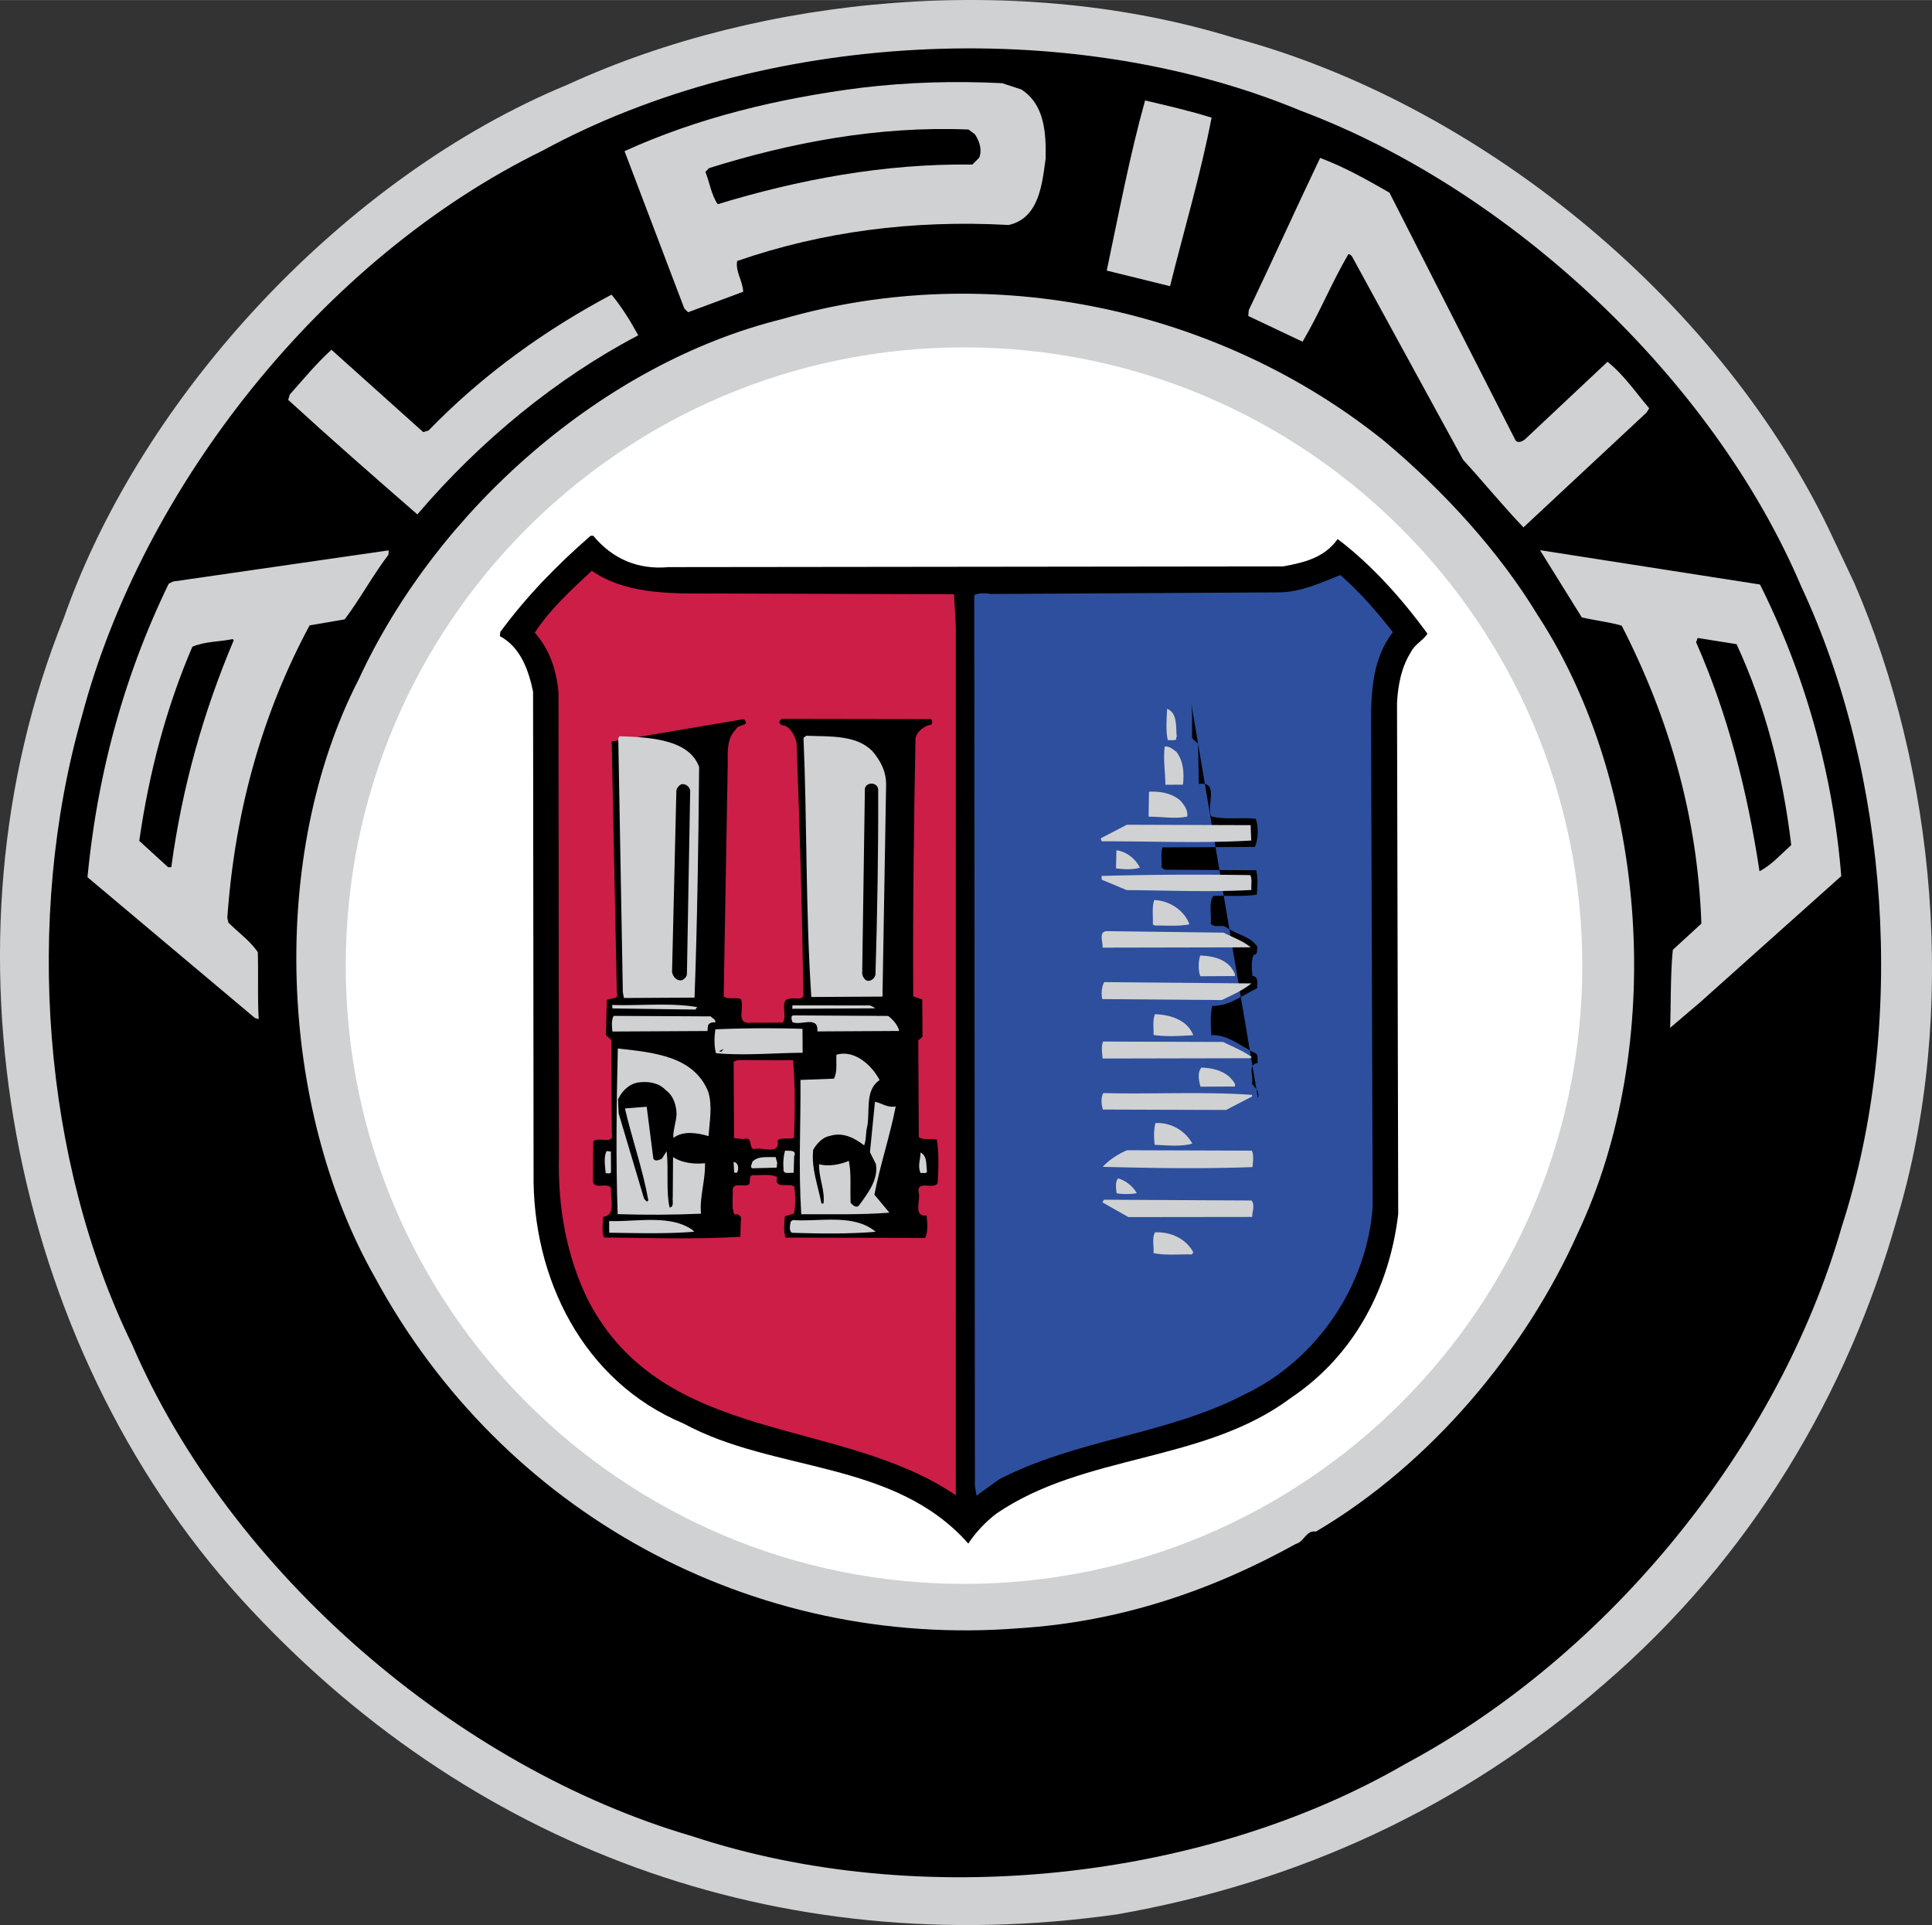 <?xml version="1.0" encoding="UTF-8"?>
<svg width="500" height="498.22" version="1.1" viewBox="0 0 38.551 38.411" xmlns="http://www.w3.org/2000/svg" xmlns:cc="http://creativecommons.org/ns#" xmlns:dc="http://purl.org/dc/elements/1.1/" xmlns:rdf="http://www.w3.org/1999/02/22-rdf-syntax-ns#">
<rect x="0" y="0" width="38.551" height="38.411" fill="#333333" stroke="none"/>
<path d="m36.995 11.62c1.631 3.752 2.082 8.602 0.864 12.677-0.987 3.502-2.908 6.776-5.861 9.314-2.826 2.463-6.092 3.953-9.712 4.588-6.776 0.959-12.976-1.348-17.474-6.293-4.626-5.093-6.154-13.083-3.54-19.571 1.565-4.469 5.631-8.825 10.06-10.65 3.9-1.791 9.047-2.243 13.292-0.931 4.817 1.288 9.585 5.118 11.846 9.757l0.525 1.11z" clip-rule="evenodd" fill="#d0d1d3" fill-rule="evenodd"/>
<path d="m35.936 11.689c1.758 3.752 2.125 8.74 0.812 12.795-1.248 4.34-4.594 8.512-8.714 10.717-4.003 2.321-9.668 2.946-14.232 1.435-4.659-1.363-9.204-5.247-11.168-9.813-1.779-3.646-2.155-8.486-1.001-12.529 1.204-4.563 4.792-9.138 9.198-11.292 4.342-2.365 10.474-2.728 15.126-0.793 4.173 1.566 8.209 5.327 9.98 9.481z" clip-rule="evenodd" fill-rule="evenodd"/>
<path d="m30.694 12.29c2.212 3.41 2.548 8.589 0.788 12.318-1.046 2.337-2.92 4.593-5.223 5.952-0.201-0.031-0.232 0.203-0.401 0.246-1.679 0.931-3.509 1.556-5.521 1.683-5.327 0.421-10.311-2.296-12.859-7.007-1.926-3.401-2.123-8.422-0.32-11.928 1.571-3.399 4.892-6.31 8.447-7.188 4.178-1.21 8.751-0.197 12.018 2.435 1.181 0.989 2.3 2.212 3.07 3.49z" clip-rule="evenodd" fill="#d0d1d3" fill-rule="evenodd"/>
<path d="m19.236 31.604c6.814 0 12.337-5.524 12.337-12.337 0-6.814-5.523-12.337-12.337-12.337-6.813 0-12.337 5.524-12.337 12.337 0 6.813 5.524 12.337 12.337 12.337z" clip-rule="evenodd" fill="#fff" fill-rule="evenodd"/>
<path d="m20.38 1.784c0.468 0.305 0.492 0.866 0.485 1.375-0.071 0.52-0.131 1.188-0.734 1.329-1.939-0.106-3.739 0.137-5.421 0.718-0.041 0.202 0.108 0.392 0.12 0.614l-1.1 0.409-0.075-0.074-1.193-3.14c1.458-0.665 3.067-1.055 4.729-1.266 0.921-0.111 1.875-0.138 2.807-0.09l0.382 0.125zm3.796 0.562c-0.216 1.124-0.549 2.239-0.829 3.363l-1.263-0.311c0.238-1.124 0.454-2.28 0.765-3.395 0.445 0.104 0.891 0.207 1.326 0.343z" clip-rule="evenodd" fill="#d0d1d3" fill-rule="evenodd"/>
<path d="m19.453 2.678c0.085 0.127 0.15 0.296 0.087 0.466l-0.137 0.138c-1.78-0.022-3.484 0.305-5.081 0.791-0.128-0.179-0.161-0.433-0.247-0.645l0.074-0.075c1.618-0.507 3.375-0.845 5.177-0.77l0.128 0.095z" clip-rule="evenodd" fill-rule="evenodd"/>
<path d="m27.724 3.841 2.506 4.924c0.043 0.095 0.149 0.041 0.201-0.001l1.645-1.546c0.33 0.263 0.554 0.601 0.832 0.928l-0.053 0.085-2.456 2.291c-0.405-0.422-0.8-0.907-1.205-1.35l-2.216-4.056c-0.021-0.021-0.042-0.053-0.075-0.042-0.335 0.574-0.576 1.179-0.912 1.743l-1.083-0.513 0.01-0.116c0.482-1.009 0.942-2.029 1.424-3.038 0.477 0.178 0.924 0.429 1.381 0.692zm-14.987 2.848c-1.616 0.846-3.146 2.094-4.409 3.574-0.884-0.769-1.714-1.495-2.577-2.285l0.031-0.106c0.274-0.309 0.537-0.628 0.832-0.894l1.831 1.643 0.106-0.032c1.096-1.129 2.341-2.015 3.651-2.711 0.203 0.243 0.385 0.538 0.534 0.813z" clip-rule="evenodd" fill="#d0d1d3" fill-rule="evenodd"/>
<path d="m11.837 10.688c0.384 0.464 0.894 0.684 1.508 0.627l12.259-0.014c0.402-0.076 0.815-0.163 1.088-0.546 0.692 0.526 1.289 1.201 1.791 1.887-0.074 0.128-0.253 0.213-0.326 0.362-0.189 0.298-0.261 0.648-0.281 1.019l0.024 10.203c-0.172 1.442-0.853 2.802-2.142 3.667-1.741 1.302-4.116 1.103-5.878 2.31-0.211 0.16-0.422 0.384-0.558 0.597-1.482-1.677-3.865-1.409-5.681-2.395-2.007-0.837-3.025-2.908-2.994-5.005l-0.01-9.599c-0.087-0.423-0.249-0.889-0.663-1.109l0.01-0.085c0.526-0.713 1.116-1.32 1.801-1.917l0.053-4.39e-4z" clip-rule="evenodd" fill-rule="evenodd"/>
<path d="m7.749 11.071c-0.315 0.415-0.567 0.883-0.872 1.287l-0.699 0.12c-0.954 1.775-1.494 3.727-1.642 5.836l0.022 0.095c0.213 0.211 0.436 0.368 0.586 0.59 0.013 0.445-0.006 0.911 0.018 1.335l-0.074-0.021-3.342-2.81c0.2-2.088 0.74-4.041 1.621-5.857l0.084-0.043 4.266-0.617h0.042l-0.01 0.084zm27.37 0.591a15.862 15.862 0 0 1 1.621 5.819l-2.814 2.516-0.601 0.512c0.019-0.488 0.005-1.07 0.055-1.558l0.569-0.522c-0.075-2.161-0.658-4.128-1.59-5.946-0.255-0.073-0.53-0.103-0.796-0.165l-0.834-1.341 4.39 0.685z" clip-rule="evenodd" fill="#d0d1d3" fill-rule="evenodd"/>
<path d="m14.1 11.841 4.937 0.015 0.036 0.657-2.19e-4 17.323c-2.318-1.577-5.822-0.996-7.332-3.88-0.429-0.866-0.614-1.851-0.588-2.889l-0.009-9.26c-0.045-0.445-0.174-0.847-0.473-1.184 0.315-0.479 0.705-0.83 1.137-1.235 0.638 0.442 1.465 0.458 2.291 0.454z" clip-rule="evenodd" fill="#cc1e47" fill-rule="evenodd"/>
<path d="m26.748 11.475c0.373 0.326 0.725 0.727 1.045 1.138-0.389 0.5-0.439 1.147-0.435 1.814l0.032 9.652c-0.107 1.558-1.106 3.057-2.554 3.743-1.532 0.803-3.375 0.898-4.907 1.701l-0.443 0.32-0.033-0.19-0.013-17.779c0.074-0.043 0.212-0.044 0.328-0.023l5.774-0.032c0.445-0.013 0.815-0.195 1.206-0.346z" clip-rule="evenodd" fill="#2d4f9e" fill-rule="evenodd"/>
<path d="m4.665 12.772c-0.607 1.434-1.033 2.941-1.247 4.531l-0.064 2.2e-4 -0.575-0.526c0.194-1.357 0.536-2.652 1.059-3.873 0.243-0.107 0.54-0.098 0.804-0.153l0.022 0.021zm29.985 0.079c0.579 1.247 0.925 2.601 1.092 4.01-0.19 0.17-0.4 0.405-0.633 0.523-0.242-1.599-0.632-3.133-1.265-4.57l0.031-0.085 0.774 0.123zm-10.897 1.077c0.054 0.254 0.024 0.529 0.036 0.805l0.117 0.105 0.015 0.805c0.423-0.066 0.14 0.444 0.247 0.645 0.255 0.073 0.593 0.018 0.89 0.048 0.054 0.159 0.055 0.392-0.018 0.562l-1.843 0.01c-0.042 0.117-0.009 0.265-0.019 0.403l0.064 0.042 1.823 0.011c0.043 0.148 0.023 0.328 0.013 0.487-0.275 0.044-0.583 0.014-0.869 0.026-0.094 0.138-0.03 0.371-0.05 0.551 0.064 0.095 0.222 0.009 0.308 0.073 0.202 0.147 0.51 0.188 0.627 0.399-0.021 0.053 0.012 0.148-0.073 0.149-0.063 0.106-0.041 0.297-0.03 0.424 0.117 0.01 0.096 0.126 0.096 0.19l4.39e-4 0.053c-0.296 0.14-0.56 0.363-0.899 0.355-0.041 0.18-0.03 0.392-0.018 0.583 0.35-0.013 0.606 0.241 0.892 0.366 0.053 0.042 0.022 0.127 0.033 0.19-0.212 0.033-0.073 0.276-0.114 0.414 0.053 0.074 0.159 0.147 0.118 0.285" clip-rule="evenodd" fill-rule="evenodd"/>
<path d="m23.482 14.703c-0.021 0.011-0.01 0.032-0.01 0.053-0.053 0.021-0.116 0.011-0.17 0.011-0.043-0.169-0.023-0.424-0.014-0.625 0.212 0.084 0.171 0.359 0.193 0.561z" clip-rule="evenodd" fill="#d0d1d3" fill-rule="evenodd"/>
<path d="m14.845 14.348c0.138 0.148-0.127 0.096-0.158 0.202-0.19 0.181-0.167 0.456-0.166 0.711l-0.081 4.62c0.096 0.074 0.233 0.009 0.339 0.051 0.086 0.138-0.093 0.477 0.151 0.476l0.689-0.004c0.105-0.138-0.087-0.476 0.156-0.478 0.085-0.022 0.202 0.031 0.254-0.044-0.02-1.705-0.071-3.348-0.134-5.064-0.032-0.127-0.097-0.264-0.224-0.338-0.043 0-0.085-0.01-0.117-0.052-0.011-0.042 0.032-0.085 0.063-0.085l2.956 5e-3c0.043 0.021 0.021 0.063 0.022 0.105-0.138 0.022-0.296 0.129-0.327 0.277-0.033 1.706-0.055 3.391-0.046 5.15l0.181 0.063 0.004 0.742-0.084 0.075 0.011 1.928c0.096 0.074 0.254 0.02 0.36 0.051 0.044 0.275 0.035 0.582 0.015 0.869-0.084 0.138-0.413-0.072-0.38 0.182 0.054 0.148-0.125 0.488 0.161 0.465 0.011 0.138 0.033 0.318-0.029 0.445l-2.787-0.006c-0.043-0.127-0.023-0.297-0.013-0.424l0.18-0.054c0.041-0.17 0.03-0.371 0.008-0.54-0.106-0.084-0.413 0.066-0.34-0.189-0.138-0.073-0.329-0.03-0.498-0.039-0.074 0.021-0.031 0.127-0.063 0.18-0.095 0.075-0.286-0.051-0.328 0.097 0.011 0.169-0.03 0.371 0.034 0.508 0.085-0.022 0.159 0.041 0.128 0.126l-0.009 0.318c-0.943 0.058-1.78 0.02-2.723 0.015-0.043-0.116-0.023-0.286-0.013-0.413 0.265-0.023 0.136-0.382 0.156-0.573-0.075-0.127-0.339 0.044-0.361-0.136l0.006-0.795c0.105-0.107 0.424 0.082 0.37-0.161l-0.01-1.865-0.107-0.095 0.017-0.699c0.063-0.053 0.254 0.009 0.2-0.16l-0.102-5" clip-rule="evenodd" fill-rule="evenodd"/>
<path d="m13.95 15.306c-0.013 1.526-0.036 3.073-0.091 4.599l-1.409 0.008-0.022-0.116-0.091-5.064 0.021-0.043c0.589 0.018 1.397 0.057 1.593 0.616zm3.452-0.326c0.171 0.2 0.288 0.422 0.279 0.698l-0.072 4.207-1.42 0.008c-0.115-1.716-0.083-3.475-0.156-5.17l0.053-0.043c0.466 0.019 0.989-0.022 1.315 0.3zm6.071 0.02c0.139 0.179 0.161 0.423 0.131 0.656l-0.35 2e-3c-0.001-0.254-0.045-0.487-0.015-0.763 0.095-0.011 0.159 0.052 0.234 0.105z" clip-rule="evenodd" fill="#d0d1d3" fill-rule="evenodd"/>
<path d="m13.772 15.774-0.065 3.656c2.19e-4 0.053-0.041 0.096-0.095 0.128-0.106 0.022-0.181-0.063-0.202-0.158l0.086-3.613c-2.19e-4 -0.053 0.042-0.106 0.095-0.138 0.095-0.021 0.17 0.052 0.181 0.126zm3.751-0.021c0.006 1.208-0.018 2.511-0.054 3.698-0.021 0.064-0.052 0.096-0.116 0.117-0.085 0.022-0.138-0.073-0.149-0.137l0.054-3.698c0.031-0.138 0.254-0.129 0.265 0.02z" clip-rule="evenodd" fill-rule="evenodd"/>
<path d="m23.553 15.974c0.085 0.095 0.149 0.19 0.139 0.317-0.233 0.054-0.498 0.003-0.773 0.004l0.008-0.498c0.222-0.012 0.456 0.029 0.626 0.177zm1.413 0.797c-1.017 0.059-1.992 0.011-2.977 0.016-0.021-0.021-0.021-0.042-0.021-0.063l0.518-0.268 2.469 0.008 0.012 0.307zm-2.222 0.542c-0.148 0.043-0.328 0.034-0.476 0.013l0.009-0.36c0.191 0.02 0.382 0.167 0.468 0.347zm2.204 0.147c0.043 0.084 0.012 0.201 0.023 0.297-0.816 0.047-1.663 0.009-2.49 0.003l-0.499-0.209-4.38e-4 -0.074a69.131 69.131 0 0 1 2.966 -0.016zm-1.213 0.982c-0.201 0.044-0.466 0.023-0.689 0.025l-0.043-0.021c0.01-0.159-0.023-0.339 0.029-0.487 0.297 0.009 0.595 0.198 0.702 0.483zm0.679 0.166c0.181 0.094 0.393 0.167 0.542 0.294l-2.956 0.006c0.01-0.117-0.087-0.328 0.093-0.329l2.321 0.03zm0.227 0.825v0.042l-0.689 0.004c-0.043-0.106-0.044-0.286-0.003-0.413 0.276 9e-3 0.573 0.081 0.691 0.367zm0.329 0.189c-0.169 0.139-0.391 0.235-0.592 0.332l-2.384-0.019c-0.022-0.106-0.012-0.254 0.041-0.339l2.935 0.026zm-11.059 0.474-0.037 0.048-1.653-0.023-0.006-0.069c0.572 0.018 1.165-0.049 1.696 0.043zm3.449-0.035c0.026 0.015 0.069 0.026 0.101 0.058l-1.653 9e-3 0.005-0.068 1.547 0.002zm-3.177 0.219c0.027 0.037 0.101 0.057 0.091 0.121-0.064-0.01-0.138 0.011-0.148 0.075l-0.01 0.096-1.896 0.01c-0.011-0.106-0.022-0.233 0.025-0.312l1.939 0.01zm3.539-0.009c0.09 0.068 0.197 0.184 0.219 0.3l-1.632 9e-3c0.03-0.329-0.34-0.104-0.499-0.188-0.011-0.043-0.043-0.127 0.026-0.132l1.886 0.011zm6.089 0.385c-0.254 0.012-0.54 0.035-0.795-0.006 0.01-0.138-0.023-0.286 0.03-0.413 0.307 9e-3 0.647 0.113 0.765 0.42zm-7.796 0.35c-0.556 0.003-1.159 0.06-1.727 0.009-0.043-0.148-0.034-0.328-0.013-0.477 0.572-0.024 1.144-0.027 1.738-0.01l0.003 0.477z" clip-rule="evenodd" fill="#d0d1d3" fill-rule="evenodd"/>
<path d="m14.436 20.93c-0.021 0.032-0.042 0.075-0.085 0.043" clip-rule="evenodd" fill-rule="evenodd"/>
<path d="m24.405 20.79c0.191 0.095 0.404 0.178 0.574 0.304l-0.042 0.021-2.935 0.006c-0.011-0.106-0.033-0.244 9e-3 -0.339l2.394 0.008zm-10.272 1c0.086 0.275 0.025 0.593 0.005 0.879-0.212-0.063-0.509-0.114-0.699 0.036-0.022-0.105 0.051-0.308 0.061-0.467-8.77e-4 -0.17-0.055-0.37-0.215-0.486-0.139-0.147-0.34-0.178-0.531-0.156-0.191 0.022-0.349 0.172-0.422 0.342l0.012 0.275 0.507 1.703c0.021 0.021 0.064 0.095 0.085 0.031-0.109-0.614-0.324-1.216-0.466-1.83l0.434-0.034 0.133 1.038c0.043 0.063 0.117 0.021 0.17-0.001l0.095-0.149c0.044 0.371-0.017 0.774 0.059 1.123 0.095-0.011 0.052-0.127 0.063-0.202l0.006-0.805c0.17 0.116 0.414 0.146 0.637 0.123 0.012 0.339-0.113 0.679-0.079 1.007-0.551 0.024-1.123 0.027-1.663 0.009-0.038-1.091-0.023-2.225 0.003-3.306 0.689 0.081 1.516 0.14 1.806 0.869zm3.421-0.241c-0.317 0.214-0.177 0.647-0.26 0.976-0.02 0.106-0.009 0.223-0.051 0.329-0.191-0.147-0.425-0.273-0.69-0.187-0.138 0.022-0.264 0.16-0.327 0.277-0.04 0.371 0.099 0.72 0.165 1.069l0.042-2.2e-4c0.03-0.275-0.098-0.508-0.089-0.783 0.18 0.052 0.424 0.008 0.593-0.067 0.054 0.243 0.024 0.551 0.036 0.837 0.042 0.042 0.096 0.105 0.159 0.063 0.189-0.255 0.4-0.532 0.345-0.839l-0.118-0.233 0.1-1.007c0.127 0.021 0.244 0.126 0.414 0.093-0.113 0.583-0.311 1.167-0.425 1.761l0.299 0.359c-0.593 0.046-1.133 0.027-1.759 0.031-0.058-0.964-0.009-1.706-0.015-2.68l0.667-0.025c0.073-0.138 0.041-0.308 0.05-0.477 0.349-0.108 0.7 0.197 0.861 0.504z" clip-rule="evenodd" fill="#d0d1d3" fill-rule="evenodd"/>
<path d="m15.825 21.155c0.045 0.498 0.038 1.091 0.019 1.547-0.095 0.043-0.244-0.02-0.328 0.055 0.055 0.307-0.317 0.118-0.465 0.172-0.127-0.01-0.012-0.265-0.213-0.2l-0.191-0.02-0.008-1.526 0.084-0.032 1.102 0.005z" clip-rule="evenodd" fill="#cc1e47" fill-rule="evenodd"/>
<path d="m24.643 21.626 4.39e-4 0.053-0.689 0.004c-0.032-0.116-0.066-0.286 0.019-0.381 0.265 0.009 0.53 0.082 0.669 0.325zm0.34 0.221 4.39e-4 0.032-0.518 0.268-2.458-0.008c-0.032-0.095-0.044-0.243 0.009-0.329 0.964 0.026 2.002-0.032 2.966 0.036zm-1.192 0.971c-0.211 0.065-0.508 0.035-0.752 0.025-0.011-0.138-0.023-0.297 0.019-0.435a0.799 0.799 0 0 1 0.733 0.409zm-11.599 0.572c-0.021 0.043-0.074 0.011-0.106 0.022-0.011-0.138-0.044-0.328 0.019-0.445l0.085 0.01 0.002 0.413zm3.654-0.317-0.009 0.329c-0.074-0.01-0.222 0.043-0.202-0.084a1.016 1.016 0 0 1 0.03 -0.36c0.074 0.01 0.243-0.023 0.181 0.116zm9.133-0.114c0.043 0.095 0.022 0.233 0.013 0.328-0.996 0.037-2.002 0.021-2.988-0.005 0.126-0.138 0.306-0.256 0.486-0.331l2.49 0.008zm-6.482 0.407c-0.01 0.074-0.085 0.021-0.127 0.043-0.064-0.148-0.002-0.275-0.002-0.413 0.138 0.073 0.107 0.233 0.129 0.37zm-2.989-0.164-0.01 0.096-0.487 0.013c-0.053-0.032-4.38e-4 -0.085-6.58e-4 -0.127 0.116-0.128 0.307-0.086 0.466-0.098l0.032 0.116zm-0.794 0.184c-0.011 0.021-0.042 0.011-0.064 0.011l-0.012-0.212c0.095 0.01 0.107 0.127 0.075 0.201zm7.97 0.422c-0.127 0.022-0.275 0.023-0.403 0.002-0.011-0.085-0.033-0.233 0.03-0.297 0.148 0.041 0.297 0.157 0.372 0.295zm2.289 0.146c0.075 0.095 0.012 0.222 0.013 0.328l-2.469 0.003-0.52-0.294 0.031-0.053 2.946 0.016zm-11.122 0.623c-0.54 0.045-1.144 0.027-1.695 0.02l-0.001-0.233c0.54 0.018 1.207-0.134 1.654 0.171l0.043 0.042zm3.623 0.001c-0.529 0.045-1.123 0.038-1.674 0.02-0.064-0.053-0.033-0.159-0.022-0.222l0.042-0.032c0.53 0.039 1.218-0.134 1.654 0.235zm6.338 0.41-0.032 0.043c-0.254-0.009-0.529 0.024-0.763-0.028 0.01-0.138-0.033-0.307 0.03-0.414 0.318-0.012 0.615 0.124 0.765 0.399zm0.257 0.518" clip-rule="evenodd" fill="#d0d1d3" fill-rule="evenodd"/>
</svg>

